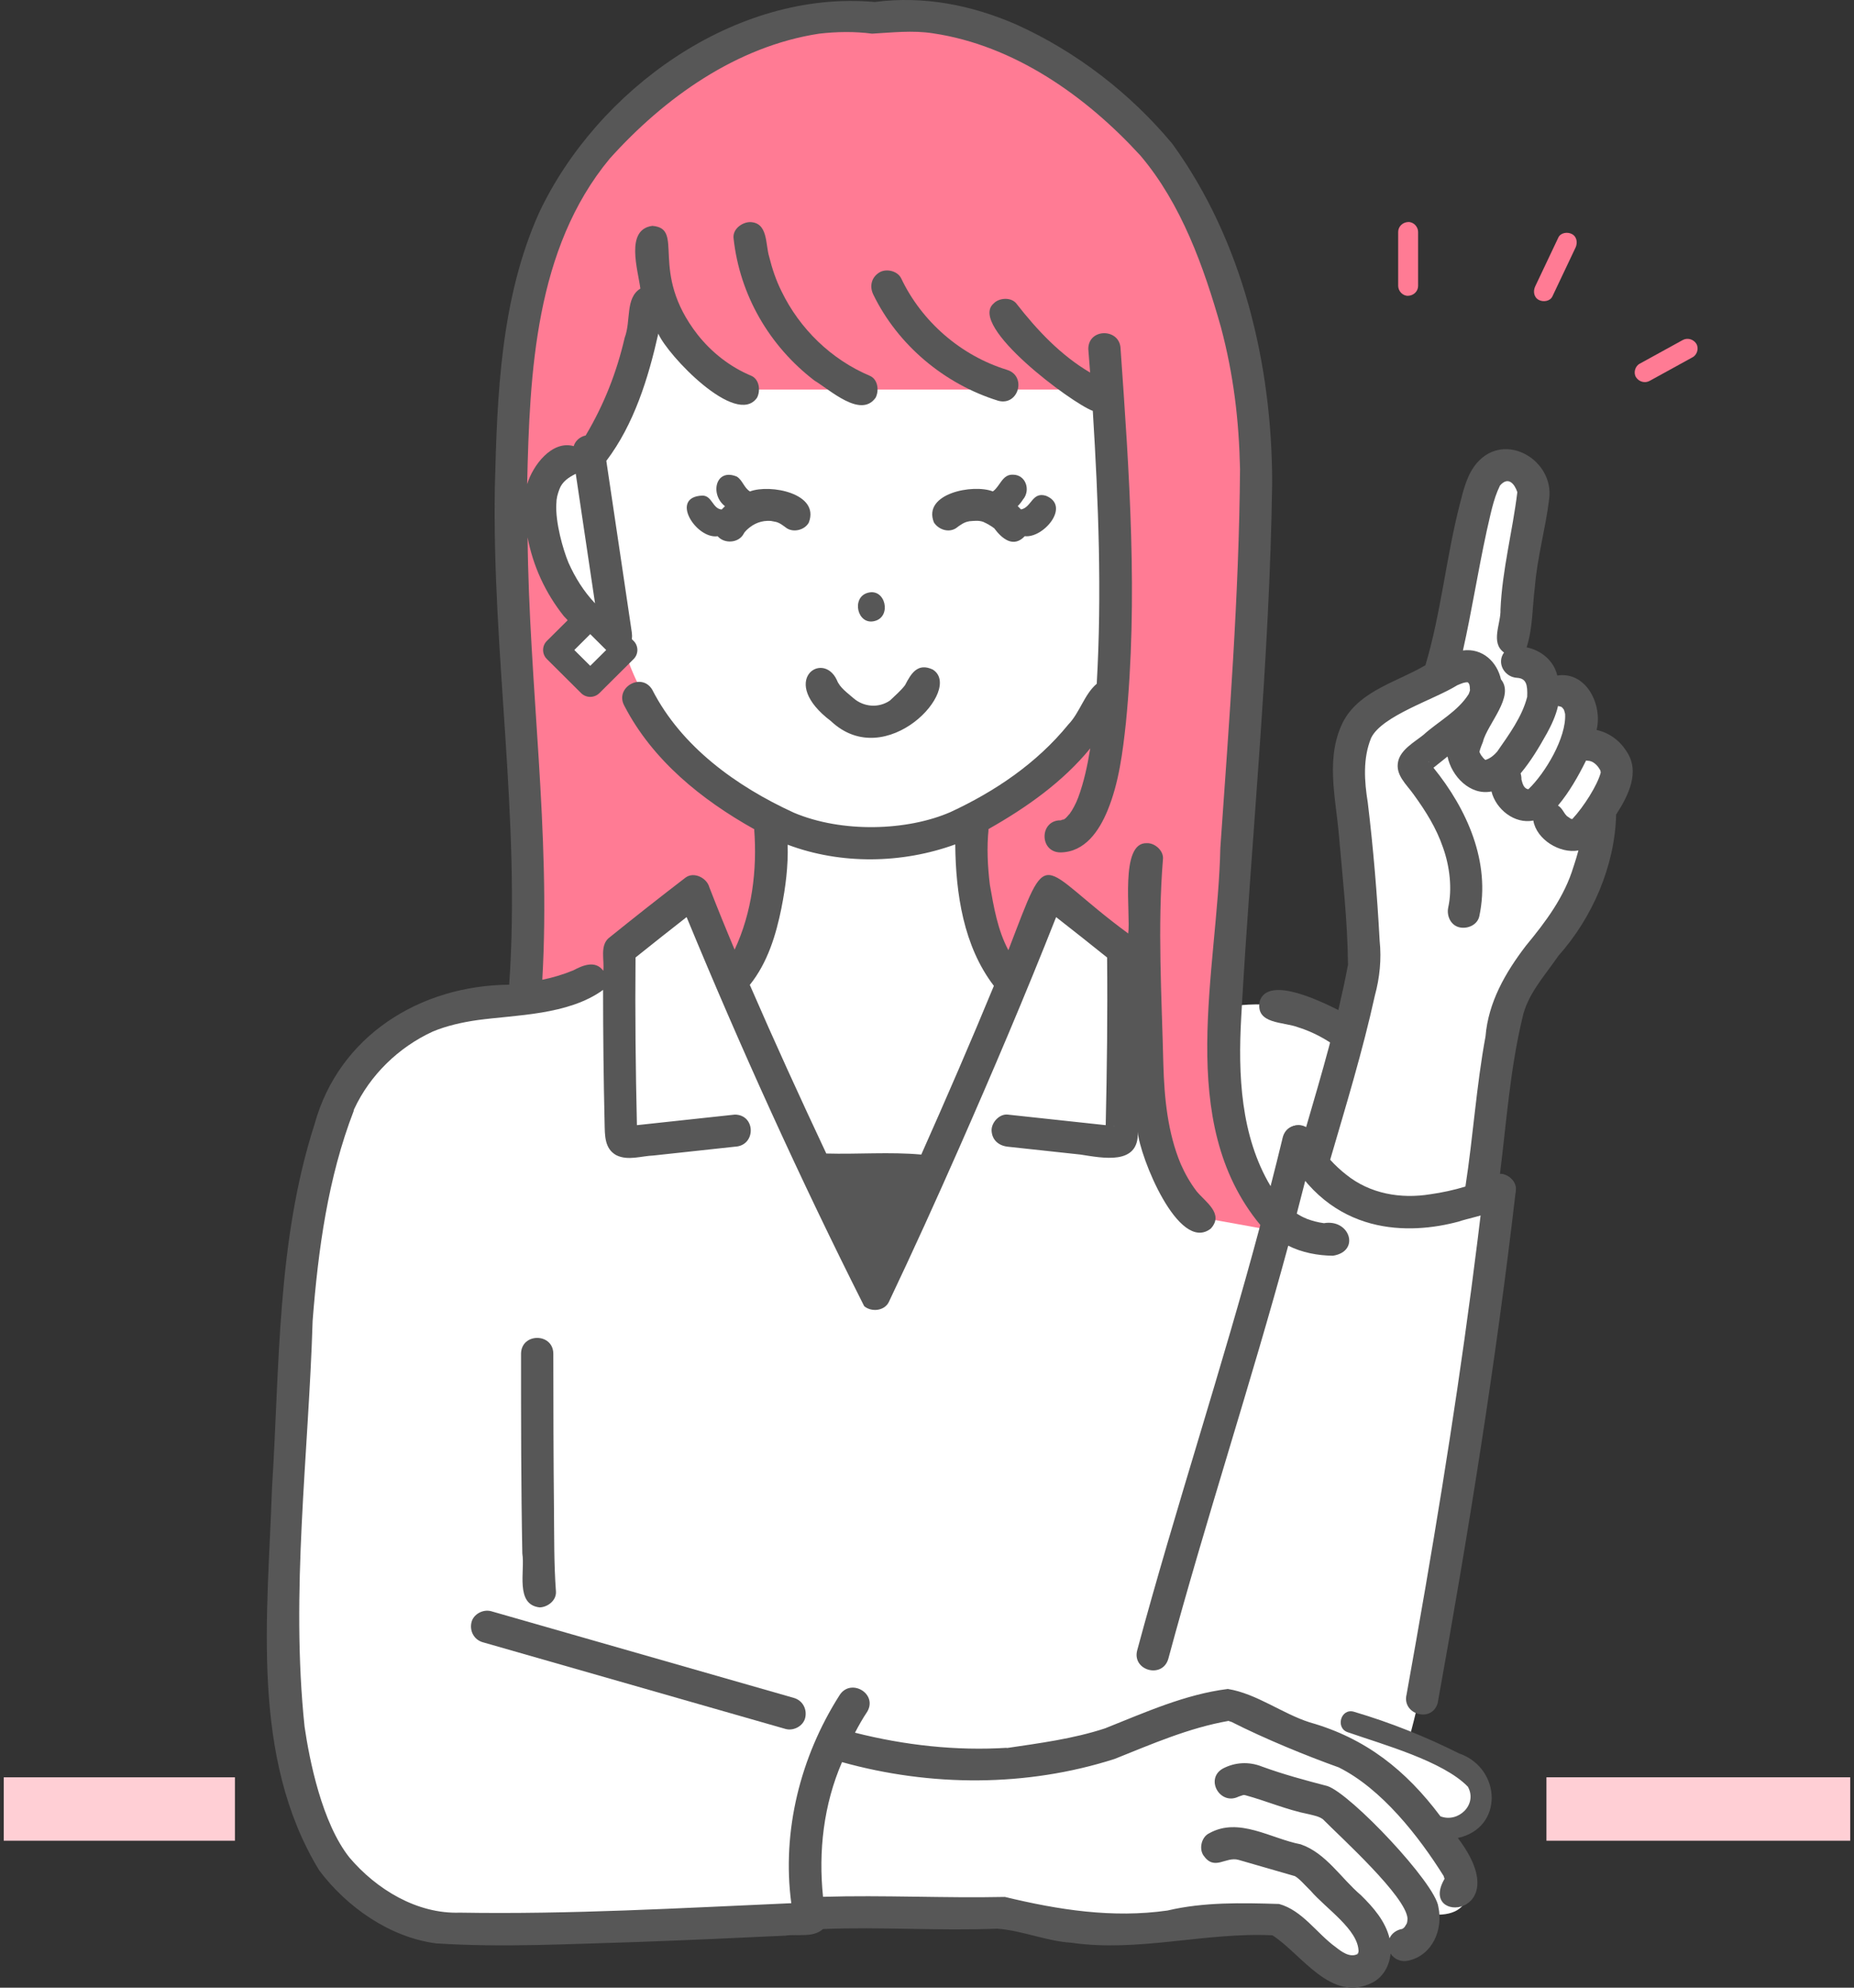 <svg width="56" height="60" viewBox="0 0 56 60" fill="none" xmlns="http://www.w3.org/2000/svg">
  <rect x="0" y="0" width="56" height="60" fill="#333333" stroke="none"/>
  <g clip-path="url(#clip0_265_1263)">
    <path d="M17.78 14.014C17.78 14.014 16.165 13.628 16.315 15.268C16.464 16.907 16.947 18.401 18.606 19.18C18.606 19.18 19.65 23.378 23.232 24.811C23.232 24.811 23.383 28.76 21.962 29.369L24.716 35.453C24.716 35.453 27.835 35.543 27.926 35.453C28.016 35.363 30.545 29.753 30.545 29.753C30.545 29.753 29.172 28.571 29.344 24.697C29.344 24.697 34.05 22.852 34.417 18.353C34.783 13.856 34.78 5.924 26.471 5.7C18.161 5.476 17.781 14.014 17.781 14.014H17.78Z" fill="white"/>
    <path d="M26.427 38.835L24.591 35.178H28.067L26.427 38.835Z" fill="#575757"/>
    <path d="M20.953 26.858L18.787 28.615L18.611 29.586C18.611 29.586 13.159 30.05 11.271 31.835C9.31 33.69 9.42 36.403 9.094 38.382C8.733 40.57 8.292 47.106 8.551 51.421C9.061 59.913 16.354 58.054 16.354 58.054L37.145 57.904C37.145 57.904 41.327 59.117 42.955 50.815C44.204 44.447 45.206 38.834 45.298 36.195C45.304 36.013 43.381 35.492 43.381 35.492C43.381 35.492 42.222 29.542 37 30.403L31.686 26.858L26.425 38.834L20.952 26.858H20.953Z" fill="white"/>
    <path d="M25.049 52.432C25.049 52.432 28.464 53.523 30.361 53.253C32.259 52.983 35.762 51.306 36.946 51.478C38.131 51.651 40.571 51.982 40.571 51.982L44.468 53.565C44.468 53.565 45.729 55.245 43.373 55.285L44.302 56.562C44.302 56.562 44.751 57.962 43.144 57.781C43.144 57.781 43.818 58.57 41.764 58.808C41.764 58.808 41.77 60.438 40.086 59.423L38.486 57.938L36.505 57.912C36.505 57.912 33.623 58.799 30.01 57.651C30.01 57.651 24.352 57.511 24.323 57.479C24.294 57.446 23.57 55.254 25.049 52.43V52.432Z" fill="white"/>
    <path d="M26.215 0.482C26.215 0.482 20.43 -0.287 16.643 6.338C16.643 6.338 14.848 10.244 15.655 20.952C15.655 20.952 16.247 28.821 15.697 30.325L18.705 29.455L18.787 28.614L20.953 26.857L22.2 29.623C22.2 29.623 23.671 27.174 23.231 24.808C23.231 24.808 19.461 22.659 18.712 19.026C18.712 19.026 16.378 18.103 16.304 15.686C16.231 13.268 17.779 14.01 17.779 14.01C17.779 14.01 19.728 10.994 19.855 9.145C19.855 9.145 20.638 11.243 22.634 11.758H33.474C33.474 11.758 33.693 20.628 33.577 21.208C33.577 21.208 31.685 24.121 29.343 24.693C29.343 24.693 28.933 28.098 30.544 29.456L31.688 26.856L34.472 28.713C34.472 28.713 34.12 35.929 36.228 36.743L39.184 37.276C39.184 37.276 36.602 35.802 37.063 29.621C37.524 23.44 37.996 14.131 37.996 14.131C37.996 14.131 37.823 0.381 26.215 0.48V0.482Z" fill="#FF7B94"/>
    <path d="M39.468 36.792C39.446 36.769 39.417 36.763 39.416 36.769C39.437 36.776 39.453 36.786 39.468 36.792Z" fill="#575757"/>
    <path d="M32.082 24.754C32.101 24.748 32.112 24.745 32.131 24.734C32.078 24.746 32.079 24.747 32.032 24.761C32.049 24.761 32.065 24.758 32.082 24.754Z" fill="#575757"/>
    <path d="M32.31 24.566C32.224 24.647 32.273 24.61 32.31 24.566V24.566Z" fill="#575757"/>
    <path d="M32.189 24.697C32.173 24.707 32.16 24.716 32.153 24.722C32.165 24.713 32.179 24.706 32.189 24.697Z" fill="#575757"/>
    <path d="M26.212 17.894C25.702 18.032 25.895 18.893 26.428 18.744C26.938 18.606 26.745 17.744 26.212 17.894Z" fill="#575757"/>
    <path d="M23.418 15.75C23.553 15.777 23.656 15.868 23.764 15.945C23.979 16.083 24.312 15.996 24.431 15.772C24.77 14.889 23.255 14.605 22.652 14.835C22.471 14.722 22.431 14.498 22.257 14.387C21.607 14.117 21.439 14.928 21.898 15.28C21.863 15.312 21.831 15.346 21.798 15.38C21.521 15.357 21.51 14.958 21.214 14.96C20.211 15 21.027 16.279 21.677 16.187C21.879 16.423 22.313 16.396 22.463 16.112C22.501 16.036 22.587 15.966 22.646 15.919C22.857 15.753 23.112 15.691 23.377 15.737C23.21 15.724 23.369 15.738 23.415 15.75H23.418Z" fill="#575757"/>
    <path d="M29.291 15.735H29.288C29.398 15.73 29.325 15.729 29.291 15.735Z" fill="#575757"/>
    <path d="M30.032 15.949C29.944 15.9 30.002 15.924 30.032 15.949V15.949Z" fill="#575757"/>
    <path d="M29.707 15.757C29.755 15.786 29.765 15.788 29.758 15.781C29.741 15.774 29.725 15.763 29.707 15.757Z" fill="#575757"/>
    <path d="M30.913 15.062C31.131 14.78 30.98 14.329 30.596 14.329C30.271 14.315 30.211 14.678 29.989 14.834C29.393 14.6 27.858 14.896 28.209 15.771C28.346 15.983 28.647 16.091 28.876 15.944C28.996 15.853 29.13 15.751 29.287 15.735C29.279 15.735 29.271 15.735 29.261 15.735C29.41 15.726 29.564 15.7 29.706 15.756C29.701 15.753 29.696 15.751 29.69 15.748C29.818 15.806 29.933 15.873 30.045 15.956C30.039 15.952 30.036 15.951 30.031 15.948C30.262 16.258 30.608 16.552 30.953 16.185C31.518 16.252 32.352 15.27 31.592 14.965C31.172 14.838 31.161 15.315 30.84 15.378C30.808 15.343 30.774 15.31 30.74 15.277C30.806 15.214 30.861 15.139 30.91 15.061L30.913 15.062ZM31.013 15.353C31.013 15.353 31.018 15.353 31.02 15.353C31.018 15.353 31.014 15.353 31.012 15.353C31.012 15.353 31.012 15.353 31.013 15.353ZM31.113 15.366C31.113 15.366 31.116 15.367 31.117 15.368C31.107 15.366 31.096 15.365 31.085 15.362C31.095 15.364 31.104 15.365 31.113 15.366Z" fill="#575757"/>
    <path d="M25.102 21.771C26.767 23.335 29.117 20.795 28.172 20.21C27.72 20 27.521 20.324 27.338 20.681C27.209 20.853 27.027 21.004 26.88 21.147C26.54 21.379 26.095 21.345 25.783 21.079C25.601 20.916 25.365 20.762 25.275 20.523C24.844 19.614 23.498 20.563 25.102 21.77V21.771Z" fill="#575757"/>
    <path d="M10.687 33.529C10.687 33.529 10.697 33.506 10.703 33.474C10.698 33.492 10.694 33.51 10.687 33.529Z" fill="#575757"/>
    <path d="M38.05 30.225C37.911 30.927 38.776 30.837 39.219 31.013C39.657 31.15 40.066 31.373 40.433 31.646C40.835 31.955 41.23 32.369 41.533 32.761C41.688 32.96 41.959 33.088 42.2 32.934C42.398 32.806 42.54 32.486 42.374 32.271C41.843 31.584 41.237 30.953 40.477 30.515C39.976 30.265 38.305 29.418 38.049 30.225H38.05Z" fill="#575757"/>
    <path d="M26.271 11.343C25.108 10.853 24.153 9.923 23.606 8.794C23.441 8.464 23.322 8.11 23.234 7.754C23.115 7.374 23.206 6.709 22.644 6.704C22.404 6.715 22.128 6.918 22.157 7.189C22.341 8.898 23.234 10.443 24.602 11.489C25.064 11.763 25.996 12.637 26.447 12.007C26.558 11.797 26.522 11.451 26.273 11.344L26.271 11.343Z" fill="#575757"/>
    <path d="M30.412 11.162C29.025 10.737 27.839 9.707 27.22 8.402C27.108 8.174 26.762 8.095 26.553 8.229C26.317 8.38 26.259 8.648 26.378 8.892C27.123 10.421 28.527 11.594 30.154 12.098C30.767 12.261 31.021 11.345 30.412 11.163V11.162Z" fill="#575757"/>
    <path d="M14.24 48.976C14.181 49.234 14.318 49.496 14.58 49.572C16.957 50.253 19.334 50.932 21.71 51.613C22.381 51.805 23.052 51.998 23.723 52.189C23.967 52.26 24.264 52.104 24.322 51.85C24.381 51.592 24.244 51.33 23.981 51.254C21.605 50.574 19.228 49.894 16.851 49.213C16.18 49.021 15.509 48.829 14.839 48.637C14.595 48.567 14.297 48.722 14.24 48.976Z" fill="#575757"/>
    <path d="M16.305 48.521C16.552 48.51 16.812 48.307 16.792 48.036C16.731 47.215 16.741 46.387 16.733 45.565C16.717 43.998 16.714 42.429 16.713 40.86C16.705 40.23 15.749 40.227 15.738 40.86C15.738 42.871 15.738 44.884 15.777 46.896C15.863 47.416 15.549 48.443 16.305 48.521Z" fill="#575757"/>
    <path d="M45.3 35.433C45.011 35.446 44.843 35.647 44.812 35.918C44.348 39.941 43.744 43.908 43.059 47.896C42.872 48.981 42.681 50.065 42.486 51.148C42.334 51.756 43.254 52.017 43.426 51.406C44.355 46.266 45.187 41.107 45.787 35.918C45.816 35.665 45.541 35.422 45.3 35.433Z" fill="#575757"/>
    <path d="M30.428 52.758C30.47 52.748 30.499 52.739 30.428 52.758V52.758Z" fill="#575757"/>
    <path d="M44.094 52.94C43.069 52.424 41.998 51.997 40.896 51.671C40.494 51.553 40.324 52.176 40.723 52.294C41.766 52.658 43.59 53.161 44.337 53.933C44.638 54.476 44.042 55.036 43.508 54.827C42.467 53.436 41.248 52.468 39.559 51.991C38.73 51.727 37.956 51.124 37.087 50.983C35.799 51.143 34.582 51.693 33.383 52.17C32.413 52.49 31.392 52.62 30.386 52.77C30.403 52.765 30.416 52.761 30.427 52.758C28.889 52.857 27.318 52.682 25.825 52.303C25.938 52.085 26.059 51.871 26.197 51.666C26.515 51.121 25.69 50.639 25.355 51.177C24.178 53.025 23.61 55.272 23.901 57.45C20.566 57.596 17.228 57.791 13.889 57.735C12.596 57.78 11.367 57.03 10.553 56.069C9.722 55.021 9.348 53.133 9.2 52.126C8.771 48.058 9.319 43.946 9.443 39.868C9.61 37.724 9.906 35.542 10.686 33.528C10.67 33.539 10.699 33.48 10.701 33.469C10.701 33.47 10.701 33.471 10.701 33.472C11.177 32.449 12.042 31.612 13.066 31.141C13.476 30.967 13.965 30.857 14.419 30.793C15.572 30.634 17.164 30.647 18.216 29.881C18.216 31.225 18.231 32.569 18.262 33.912C18.271 34.264 18.255 34.672 18.614 34.87C18.966 35.046 19.367 34.894 19.739 34.88C20.559 34.791 21.378 34.703 22.198 34.614C22.838 34.587 22.834 33.653 22.198 33.645C21.211 33.751 20.225 33.858 19.238 33.964C19.199 32.278 19.18 30.591 19.196 28.903C19.708 28.493 20.222 28.086 20.739 27.683C22.381 31.656 24.17 35.596 26.102 39.427C26.321 39.614 26.712 39.573 26.845 39.306C27.575 37.772 28.276 36.226 28.962 34.672C29.981 32.36 30.972 30.034 31.9 27.684C32.416 28.087 32.93 28.493 33.44 28.903C33.457 30.591 33.436 32.277 33.398 33.964C32.411 33.858 31.425 33.751 30.439 33.645C30.185 33.617 29.941 33.888 29.951 34.13C29.965 34.416 30.167 34.584 30.439 34.614C31.169 34.693 31.9 34.772 32.63 34.851C33.304 34.953 34.407 35.192 34.367 34.167C34.418 34.888 35.594 37.842 36.57 37.088C36.983 36.639 36.409 36.284 36.141 35.957C35.949 35.704 35.793 35.429 35.665 35.139C35.27 34.197 35.168 33.148 35.139 32.132C35.09 30.069 34.959 27.996 35.127 25.937C35.156 25.684 34.883 25.441 34.64 25.452C33.811 25.419 34.16 27.594 34.078 28.178C31.284 26.129 31.737 25.358 30.458 28.682C30.133 28.075 30.017 27.38 29.899 26.71C29.832 26.158 29.801 25.581 29.861 25.024C31.001 24.379 32.098 23.608 32.931 22.59C32.849 23.097 32.742 23.603 32.563 24.085C32.546 24.13 32.468 24.291 32.55 24.124C32.481 24.277 32.409 24.43 32.309 24.565C32.314 24.561 32.317 24.557 32.324 24.551C32.276 24.595 32.239 24.651 32.188 24.696C32.194 24.692 32.202 24.687 32.21 24.683C32.193 24.692 32.121 24.75 32.152 24.72C32.145 24.724 32.138 24.729 32.131 24.733C32.14 24.73 32.149 24.729 32.161 24.727C32.11 24.746 32.055 24.759 32.002 24.771C32.014 24.766 32.022 24.764 32.032 24.762C31.394 24.762 31.389 25.723 32.027 25.731C32.775 25.724 33.202 25.076 33.456 24.46C33.796 23.631 33.912 22.708 34.007 21.825C34.381 18.072 34.111 14.282 33.847 10.531C33.832 9.904 32.876 9.896 32.872 10.531C32.891 10.77 32.909 11.008 32.927 11.246C32.039 10.725 31.327 9.967 30.7 9.164C30.542 8.962 30.174 8.986 30.01 9.164C29.235 9.844 32.373 12.171 33.008 12.403C33.178 15.145 33.285 17.896 33.127 20.64C32.752 20.956 32.616 21.512 32.266 21.873C31.318 23.037 30.055 23.89 28.707 24.514C27.404 25.082 25.434 25.149 23.976 24.531C22.246 23.737 20.583 22.544 19.702 20.821C19.382 20.279 18.551 20.755 18.861 21.31C19.71 22.947 21.186 24.139 22.78 25.03C22.875 26.255 22.715 27.547 22.189 28.666C21.926 28.041 21.669 27.412 21.424 26.779C21.348 26.5 20.961 26.304 20.708 26.49C19.921 27.094 19.141 27.707 18.37 28.33C18.119 28.574 18.26 28.99 18.222 29.304C17.987 28.979 17.605 29.136 17.315 29.292C17.013 29.416 16.701 29.51 16.38 29.575C16.639 25.123 15.978 20.674 15.936 16.221C16.102 17.094 16.474 17.897 17.027 18.595C17.441 19.01 18.083 20.015 18.743 19.681C19.02 19.593 19.123 19.355 19.083 19.085C18.989 18.454 18.895 17.822 18.802 17.19C18.639 16.097 18.477 15.005 18.314 13.912C19.153 12.805 19.584 11.41 19.884 10.071C20.153 10.712 22.235 12.909 22.866 12.006C22.976 11.796 22.94 11.45 22.691 11.343C22.052 11.076 21.495 10.639 21.068 10.098C19.581 8.187 20.707 6.898 19.704 6.818C18.873 6.928 19.273 8.155 19.342 8.711C18.879 9.002 19.065 9.681 18.869 10.193C18.626 11.241 18.248 12.206 17.69 13.145C17.507 13.186 17.373 13.315 17.329 13.467C16.67 13.283 16.094 14.049 15.923 14.615C15.998 11.242 16.163 7.505 18.417 4.788C20.07 2.95 22.248 1.396 24.745 1.016C25.275 0.955 25.813 0.947 26.342 1.016C26.951 0.982 27.565 0.91 28.176 1.005C30.629 1.366 32.799 2.897 34.447 4.697C35.684 6.155 36.364 8.064 36.879 9.88C37.26 11.312 37.423 12.68 37.455 14.159C37.426 17.977 37.126 21.788 36.86 25.596C36.785 29.298 35.48 33.857 38.068 36.977C36.919 41.282 35.509 45.515 34.349 49.817C34.188 50.425 35.109 50.684 35.288 50.075C36.416 45.895 37.777 41.78 38.911 37.602C39.315 37.807 39.802 37.902 40.263 37.905C41.096 37.775 40.774 36.787 39.99 36.923C39.818 36.901 39.636 36.853 39.471 36.791C39.473 36.792 39.474 36.793 39.475 36.795C39.465 36.785 39.422 36.777 39.42 36.768C39.331 36.731 39.251 36.684 39.169 36.634C39.349 35.95 39.523 35.263 39.689 34.576C39.847 33.963 38.926 33.712 38.749 34.319C38.629 34.815 38.505 35.311 38.378 35.805C37.47 34.283 37.394 32.43 37.491 30.706C37.791 25.324 38.352 19.954 38.426 14.562C38.421 10.99 37.534 7.264 35.408 4.338C34.145 2.822 32.525 1.57 30.724 0.752C29.359 0.153 27.907 -0.134 26.423 0.06C22.197 -0.315 18.029 2.717 16.28 6.428C15.123 9.014 15.017 11.9 14.947 14.689C14.856 19.702 15.733 24.718 15.38 29.724C12.684 29.746 10.239 31.269 9.503 33.928C8.358 37.479 8.45 41.251 8.215 44.932C8.086 48.765 7.552 53.034 9.644 56.462C10.478 57.57 11.771 58.476 13.165 58.662C15.178 58.794 17.201 58.678 19.216 58.622C20.719 58.568 22.221 58.501 23.722 58.429C24.097 58.373 24.558 58.502 24.858 58.23C26.611 58.158 28.364 58.29 30.116 58.219C30.874 58.272 31.593 58.594 32.359 58.643C34.395 58.936 36.397 58.321 38.435 58.419C39.331 58.999 40.207 60.477 41.458 59.845C41.795 59.665 41.967 59.329 42.002 58.971C42.117 59.146 42.321 59.232 42.54 59.183C43.273 59.021 43.593 58.239 43.446 57.562C43.363 56.854 40.793 54.14 40.093 53.913C39.428 53.74 38.766 53.562 38.119 53.326C37.728 53.17 37.304 53.191 36.932 53.388C36.383 53.704 36.862 54.524 37.425 54.225C37.32 54.272 37.554 54.173 37.58 54.184C37.583 54.188 37.606 54.189 37.604 54.187C38.25 54.362 38.867 54.632 39.526 54.762C39.688 54.802 39.836 54.827 39.958 54.915C40.521 55.484 42.466 57.242 42.514 57.91C42.514 57.923 42.508 58.022 42.497 58.044C42.497 58.07 42.415 58.175 42.435 58.16C42.411 58.188 42.385 58.211 42.351 58.227C42.192 58.254 42.038 58.353 41.971 58.51C41.848 57.995 41.479 57.573 41.108 57.209C40.506 56.7 40.055 55.937 39.286 55.672C38.382 55.499 37.417 54.838 36.522 55.34C36.292 55.452 36.212 55.795 36.347 56.003C36.686 56.496 37.015 56.028 37.414 56.143C37.98 56.305 38.547 56.469 39.113 56.633C39.249 56.708 39.425 56.917 39.582 57.068C40.056 57.619 41.03 58.248 41.035 58.906C41.035 58.91 41.023 58.951 41.017 58.976C41.017 58.976 41.019 58.969 41.02 58.962C41.019 58.968 41.018 58.971 41.017 58.976C41.016 58.976 41.014 58.978 41.012 58.979C41.014 58.959 41.014 58.942 40.996 58.989C40.768 59.097 40.525 58.917 40.351 58.78C39.772 58.364 39.343 57.668 38.634 57.473C37.51 57.439 36.363 57.412 35.263 57.671C33.601 57.908 31.966 57.65 30.354 57.261C28.526 57.3 26.69 57.202 24.86 57.257C24.716 55.876 24.879 54.47 25.433 53.191C28.115 53.938 31.007 53.945 33.665 53.096C34.796 52.644 35.902 52.16 37.107 51.947C37.118 51.953 37.185 51.975 37.197 51.977C38.208 52.491 39.481 53.009 40.438 53.351C41.731 53.995 42.852 55.426 43.604 56.626C43.615 56.654 43.622 56.685 43.633 56.714C42.806 58.117 45.856 57.882 44.034 55.481C45.419 55.181 45.354 53.398 44.099 52.938L44.094 52.94ZM33.633 33.989C33.659 33.979 33.663 33.991 33.633 33.989V33.989ZM26.424 37.927C26.086 37.215 25.749 36.501 25.412 35.789H27.405C27.085 36.505 26.756 37.217 26.424 37.927ZM29.857 25.063C29.854 25.056 29.855 25.043 29.857 25.027C29.859 25.027 29.861 25.026 29.862 25.025C29.861 25.034 29.86 25.048 29.857 25.063ZM22.785 25.063C22.784 25.052 22.783 25.042 22.78 25.031C22.781 25.031 22.784 25.033 22.785 25.033C22.786 25.046 22.787 25.057 22.785 25.063ZM23.606 27.394C23.728 26.786 23.811 26.135 23.791 25.498C25.401 26.103 27.245 26.073 28.853 25.489C28.867 26.972 29.103 28.562 30.02 29.759C29.315 31.468 28.579 33.164 27.827 34.852C26.883 34.766 25.911 34.847 24.958 34.82C24.165 33.134 23.39 31.439 22.648 29.73C23.186 29.057 23.436 28.237 23.607 27.394H23.606ZM19.252 34.231C19.252 34.231 19.252 34.228 19.252 34.225C19.252 34.228 19.252 34.229 19.252 34.231ZM16.805 15.2C16.806 15.042 16.841 14.916 16.897 14.767C16.982 14.536 17.182 14.405 17.391 14.302C17.585 15.605 17.779 16.909 17.973 18.212C17.634 17.857 17.371 17.434 17.172 16.988C17.007 16.594 16.771 15.768 16.804 15.201L16.805 15.2ZM12.194 31.657C12.203 31.65 12.207 31.646 12.194 31.657V31.657ZM39.967 54.928C39.983 54.942 40.026 54.967 39.967 54.928V54.928ZM42.389 58.209C42.355 58.225 42.356 58.239 42.389 58.209V58.209ZM41.013 58.981C41.006 59.006 41.008 59 41.013 58.981V58.981ZM41.008 58.984C41.008 58.984 41.012 58.982 41.013 58.981C41.002 59.026 41.005 59.013 41.007 58.993C41.007 58.993 41.007 58.993 41.008 58.993C41.008 58.993 41.008 58.993 41.007 58.993C41.007 58.99 41.007 58.987 41.008 58.983V58.984ZM43.642 56.804C43.642 56.804 43.642 56.805 43.642 56.806C43.64 56.81 43.639 56.812 43.636 56.817C43.638 56.812 43.64 56.809 43.642 56.804Z" fill="#575757"/>
    <path d="M18.861 19.622L17.828 18.595L16.795 19.622L17.828 20.649L18.861 19.622Z" fill="white"/>
    <path d="M17.828 21.036C17.728 21.036 17.628 20.998 17.553 20.923L16.519 19.895C16.366 19.743 16.366 19.497 16.519 19.346L17.553 18.319C17.698 18.174 17.958 18.174 18.104 18.319L19.138 19.346C19.29 19.498 19.29 19.744 19.138 19.895L18.104 20.923C18.028 20.998 17.928 21.036 17.828 21.036ZM17.347 19.621L17.828 20.099L18.31 19.621L17.828 19.142L17.347 19.621Z" fill="#575757"/>
    <path d="M39.619 35.178C39.415 34.925 41.283 29.204 41.283 29.204C41.283 29.204 40.754 23.087 40.754 22.982C40.754 22.877 40.596 21.98 41.611 21.375C42.625 20.769 43.494 20.314 43.494 20.314L44.794 14.6C44.794 14.6 45.817 12.869 46.322 14.764L45.828 19.975C45.828 19.975 46.694 19.866 46.796 20.756C46.796 20.756 47.959 20.944 47.817 21.997C47.817 21.997 49.242 22.63 48.67 23.841C48.67 23.841 48.33 27.234 45.689 30.058C45.689 30.058 45.038 35.442 44.888 35.916C44.737 36.39 41.618 37.636 39.619 35.175V35.178Z" fill="white"/>
    <path d="M44.391 20.868C44.394 20.855 44.398 20.843 44.4 20.83C44.392 20.855 44.391 20.867 44.391 20.868Z" fill="#575757"/>
    <path d="M44.379 20.66C44.373 20.65 44.368 20.642 44.363 20.631C44.364 20.636 44.37 20.645 44.379 20.661C44.379 20.661 44.379 20.661 44.379 20.66Z" fill="#575757"/>
    <path d="M40.717 29.124C40.711 29.15 40.707 29.167 40.706 29.177C40.71 29.159 40.715 29.142 40.717 29.124Z" fill="#575757"/>
    <path d="M45.222 22.689C45.193 22.719 45.206 22.706 45.222 22.689V22.689Z" fill="#575757"/>
    <path d="M49.119 22.663C48.906 22.335 48.593 22.118 48.225 22.033C48.411 21.282 47.919 20.259 47.037 20.391C46.936 19.941 46.544 19.627 46.111 19.541C46.301 18.959 46.283 18.316 46.361 17.711C46.433 16.822 46.683 15.957 46.792 15.066C46.953 13.891 45.46 13.004 44.615 13.969C44.321 14.305 44.207 14.77 44.1 15.195C43.681 16.807 43.532 18.484 43.055 20.081C42.212 20.578 41.112 20.837 40.598 21.733C40.02 22.81 40.339 24.041 40.44 25.188C40.552 26.497 40.705 27.81 40.716 29.125C40.719 29.11 40.723 29.091 40.728 29.07C40.723 29.089 40.7 29.214 40.705 29.178C40.396 30.818 39.918 32.422 39.451 34.024C39.025 33.786 38.577 34.271 38.796 34.693C40.178 37.364 42.615 37.261 44.049 36.877C44.586 36.691 46.094 36.506 45.719 35.675C45.623 35.526 45.468 35.443 45.306 35.44C45.503 33.869 45.612 32.283 45.981 30.739C46.127 30.032 46.636 29.48 47.038 28.9C47.034 28.894 47.064 28.862 47.071 28.849C47.071 28.85 47.071 28.851 47.071 28.852C48.1 27.702 48.78 26.128 48.815 24.588C49.183 24.022 49.555 23.29 49.12 22.665L49.119 22.663ZM48.107 22.999C48.095 22.994 48.088 22.991 48.079 22.987C48.094 22.991 48.106 22.995 48.107 22.999ZM47.954 22.963C48.109 22.962 48.252 23.097 48.321 23.228C48.321 23.223 48.32 23.218 48.321 23.213C48.32 23.223 48.325 23.234 48.331 23.242C48.363 23.299 48.345 23.28 48.331 23.252C48.344 23.28 48.351 23.298 48.348 23.327C48.25 23.701 47.839 24.351 47.493 24.722C47.442 24.721 47.42 24.718 47.475 24.721C47.439 24.731 47.276 24.578 47.369 24.668C47.236 24.574 47.205 24.4 47.059 24.317C47.402 23.907 47.671 23.432 47.907 22.957C47.923 22.959 47.937 22.963 47.953 22.963H47.954ZM47.253 24.558C47.253 24.558 47.253 24.558 47.253 24.557C47.256 24.562 47.259 24.566 47.264 24.57C47.259 24.564 47.258 24.562 47.254 24.558H47.253ZM47.167 21.338C47.167 21.338 47.166 21.337 47.165 21.336C47.176 21.337 47.185 21.34 47.196 21.342C47.184 21.34 47.176 21.339 47.168 21.338H47.167ZM46.718 22.148C46.863 21.883 46.994 21.604 47.06 21.31C47.094 21.321 47.127 21.33 47.165 21.336C47.165 21.336 47.166 21.337 47.167 21.338C47.161 21.338 47.156 21.337 47.15 21.334C47.153 21.336 47.154 21.337 47.155 21.338C47.188 21.346 47.235 21.417 47.242 21.434C47.253 21.458 47.266 21.527 47.274 21.55C47.316 22.265 46.671 23.34 46.168 23.821C46.159 23.821 46.149 23.821 46.142 23.821C46.012 23.783 45.987 23.639 45.955 23.528C45.958 23.486 45.947 23.393 45.93 23.345C46.237 22.979 46.485 22.565 46.717 22.148H46.718ZM45.975 20.498C45.958 20.492 45.964 20.493 45.975 20.498V20.498ZM45.599 14.529C45.593 14.526 45.584 14.523 45.575 14.519C45.584 14.519 45.587 14.524 45.599 14.529ZM45.573 14.517C45.573 14.517 45.57 14.517 45.569 14.517C45.561 14.513 45.558 14.512 45.573 14.517ZM44.9 16.053C45.013 15.583 45.094 15.089 45.306 14.658C45.553 14.37 45.744 14.599 45.831 14.855C45.687 16.041 45.373 17.203 45.322 18.404C45.338 18.824 45.01 19.397 45.429 19.697C45.194 20.018 45.447 20.445 45.827 20.461C46.103 20.481 46.143 20.67 46.129 21.034C45.977 21.636 45.574 22.18 45.221 22.69C45.225 22.686 45.23 22.682 45.234 22.676C45.133 22.792 45.014 22.896 44.864 22.94C44.827 22.909 44.795 22.873 44.763 22.837C44.834 22.91 44.757 22.827 44.745 22.808C44.719 22.767 44.706 22.747 44.686 22.696C44.712 22.584 44.759 22.477 44.801 22.371C44.834 22.292 44.792 22.389 44.789 22.398C44.924 21.855 45.765 21.017 45.336 20.507C45.222 19.989 44.787 19.556 44.188 19.635C44.455 18.445 44.641 17.244 44.901 16.053H44.9ZM45.275 18.836C45.269 18.888 45.273 18.857 45.275 18.836V18.836ZM44.898 22.963C44.92 22.976 44.955 22.985 44.898 22.963V22.963ZM44.671 22.657C44.662 22.627 44.663 22.575 44.671 22.657V22.657ZM44.351 20.597C44.364 20.597 44.372 20.598 44.351 20.597V20.597ZM47.362 26.601C47.368 26.587 47.372 26.577 47.362 26.601V26.601ZM47.529 26.157C47.256 27.07 46.69 27.823 46.091 28.547C45.472 29.356 44.955 30.25 44.87 31.285C44.592 32.785 44.496 34.312 44.263 35.817C43.931 35.92 43.532 36.005 43.209 36.049C42.309 36.197 41.374 36.036 40.656 35.453C40.492 35.326 40.319 35.164 40.178 35.008C40.657 33.365 41.159 31.727 41.527 30.055C41.675 29.513 41.731 28.954 41.672 28.394C41.597 27.004 41.481 25.61 41.314 24.229C41.21 23.582 41.161 22.898 41.414 22.277C41.736 21.605 43.324 21.117 44.016 20.685C44.013 20.683 44.191 20.614 44.19 20.616C44.234 20.603 44.29 20.591 44.336 20.597C44.336 20.597 44.337 20.597 44.338 20.597C44.338 20.597 44.337 20.597 44.336 20.597C44.348 20.608 44.358 20.619 44.363 20.632C44.361 20.614 44.381 20.668 44.389 20.676C44.385 20.67 44.383 20.667 44.38 20.662C44.399 20.716 44.397 20.773 44.399 20.829C44.401 20.825 44.402 20.82 44.404 20.813C44.401 20.825 44.396 20.871 44.391 20.868C44.391 20.883 44.354 20.966 44.366 20.945C44.032 21.479 43.451 21.77 42.993 22.184C42.727 22.397 42.32 22.62 42.234 22.971C42.131 23.39 42.491 23.683 42.704 23.989C43.068 24.492 43.384 24.993 43.588 25.589C43.792 26.16 43.867 26.834 43.743 27.397C43.692 27.645 43.817 27.933 44.084 27.993C44.328 28.048 44.628 27.92 44.683 27.654C45.03 26.024 44.312 24.427 43.298 23.175C43.439 23.061 43.58 22.949 43.722 22.836C43.842 23.426 44.402 24.022 45.05 23.891C45.185 24.433 45.75 24.881 46.314 24.769C46.41 25.342 47.115 25.775 47.676 25.672C47.632 25.834 47.585 25.994 47.531 26.154L47.529 26.157ZM43.149 22.991C43.156 22.986 43.163 22.998 43.169 23.013C43.159 22.999 43.15 22.989 43.149 22.991Z" fill="#575757"/>
    <path d="M48.322 23.229C48.322 23.229 48.322 23.228 48.322 23.227C48.324 23.235 48.327 23.243 48.332 23.252C48.328 23.243 48.326 23.236 48.324 23.229H48.322Z" fill="#575757"/>
    <path d="M47.04 28.898C47.042 28.905 47.06 28.889 47.071 28.85C47.064 28.864 47.054 28.881 47.04 28.898Z" fill="#575757"/>
    <path d="M7.096 53.649H0.113V55.564H7.096V53.649Z" fill="#FFCFD5"/>
    <path d="M55.886 53.649H46.71V55.564H55.886V53.649Z" fill="#FFCFD5"/>
    <path d="M42.232 7.001V8.63C42.232 8.787 42.371 8.936 42.533 8.929C42.696 8.922 42.834 8.797 42.834 8.63V7.001C42.834 6.844 42.696 6.695 42.533 6.702C42.371 6.709 42.232 6.834 42.232 7.001Z" fill="#FF7B94"/>
    <path d="M47.069 7.172C46.837 7.663 46.604 8.154 46.371 8.644C46.303 8.786 46.326 8.973 46.479 9.054C46.613 9.124 46.82 9.098 46.891 8.946C47.123 8.455 47.355 7.965 47.589 7.474C47.656 7.333 47.633 7.145 47.48 7.065C47.347 6.994 47.14 7.02 47.069 7.172Z" fill="#FF7B94"/>
    <path d="M49.828 11.497C50.261 11.259 50.694 11.021 51.127 10.783C51.265 10.707 51.322 10.507 51.235 10.373C51.148 10.239 50.97 10.185 50.824 10.266C50.39 10.504 49.958 10.742 49.525 10.98C49.387 11.055 49.33 11.255 49.417 11.389C49.503 11.523 49.681 11.577 49.828 11.497Z" fill="#FF7B94"/>
  </g>
  <defs>
    <clipPath id="clip0_265_1263">
      <rect width="55.775" height="60" fill="white" transform="translate(0.113)"/>
    </clipPath>
  </defs>
</svg>
